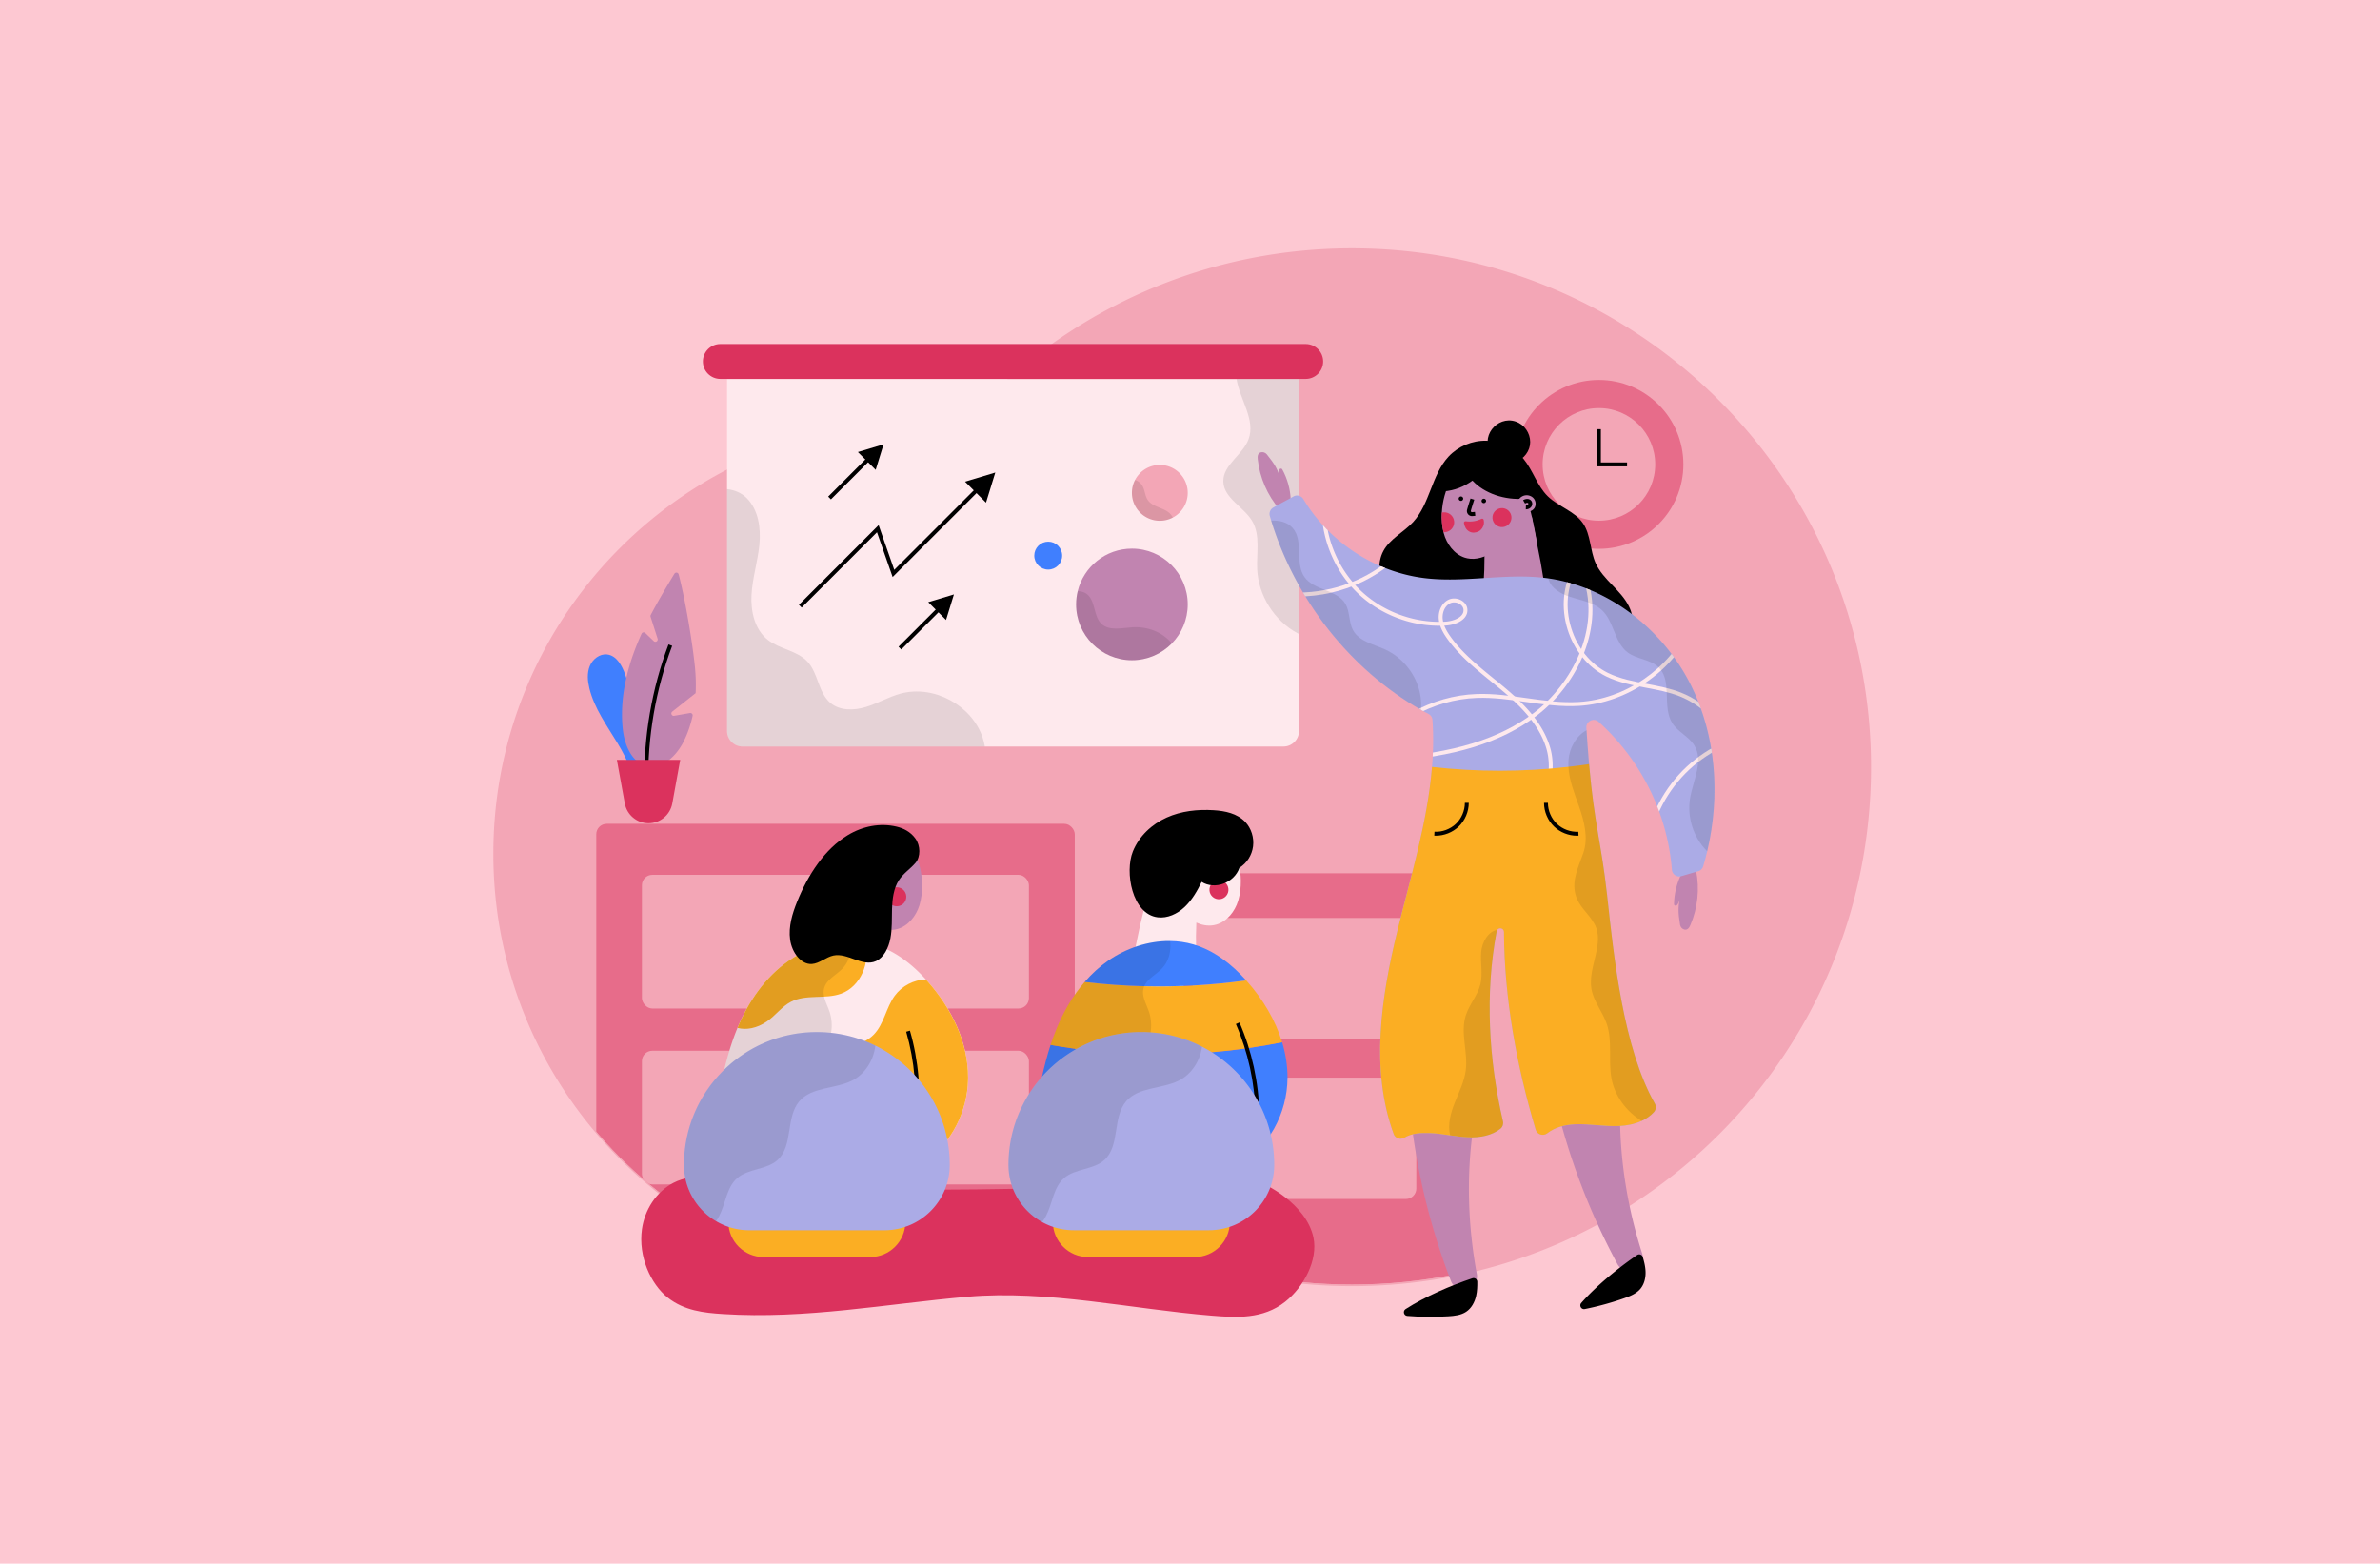 <?xml version="1.0" encoding="UTF-8"?> <svg xmlns="http://www.w3.org/2000/svg" id="Layer_2" data-name="Layer 2" viewBox="0 0 2283 1500"><defs><clipPath id="clippath"><path d="M1296.97 236.75c-135.15 0-257.71 53.86-347.41 141.28-16.34 15.93-38.3 24.67-61.12 24.65h-.37c-228.67 0-414.12 185.02-414.82 413.52-.7 229.14 185.68 416.12 414.82 416.12 57.58 0 112.41-11.73 162.25-32.94a86.876 86.876 0 0 1 65.64-1c56.1 21.91 117.15 33.94 181.01 33.94 275.23 0 497.77-222.53 497.79-497.77.01-274.93-222.86-497.8-497.78-497.8Z" class="cls-6"></path></clipPath><clipPath id="clippath-1"><path d="M1633.75 831.05a7.078 7.078 0 0 1-4.94 4.81c-5.28 1.44-10.75 3.12-16.12 4.67-.32.09-.65.16-.97.21-3.94.56-7.67-2.32-7.99-6.42-3.17-39.56-17.35-76.99-40.32-108.55a217.136 217.136 0 0 0-29.97-33.32c-4.67-4.22-12.12-.59-11.72 5.69.66 10.64 1.36 20.19 2.08 28.86.17 2.06.35 4.06.51 6.01 5.28 59.54 11.81 75.66 17.24 125.23 6.56 59.91 15.56 147.16 45.83 200.39 1.49 2.63 1.18 5.94-.85 8.19-8.01 8.92-21 12.82-33.23 13.39-14.02.65-28.02-2.15-42.04-1.65-10.13.36-19.61 2.84-27.01 8.6-3.95 3.07-9.72 1.3-11.15-3.49-18.15-60.61-30.13-125.98-30.41-189.56-.02-4.27-6.18-4.85-6.98-.66-11.38 59.85-7.65 122.9 6.01 182.29.6 2.61-.28 5.36-2.37 7.03-8.33 6.68-19.97 8.73-30.82 8.3-12.37-.48-24.53-3.63-36.89-4.08-9.28-.33-17.53.23-24.57 4.42-3.78 2.25-8.66.62-10.17-3.51-22.58-61.8-12.06-131.45 3.76-195.8 12.61-51.27 28.56-103.19 32.93-155.54l.06-.81c1.21-14.96 1.48-29.97.44-45.01a7.016 7.016 0 0 0-3.7-5.75c-73.33-38.9-129.26-110.17-152.35-189.96-.89-3.09.41-6.41 3.19-8.04 6.32-3.71 13.11-7.03 19.49-10.69 3.32-1.9 7.56-.77 9.52 2.52 24.6 41.1 68.76 70.05 116.36 75.81 37.41 4.53 75.42-4.44 112.9-.46 60.63 6.44 114.86 48.15 142.22 102.64 26.76 53.29 29.08 117.07 12.05 174.26Z" class="cls-6"></path></clipPath><clipPath id="clippath-2"><path d="m667.26 664.98-22.4 17.71c-1.83 1.45-.52 4.38 1.78 3.98l15.16-2.64a2.26 2.26 0 0 1 2.59 2.71c-1.85 8.38-4.6 16.54-8.42 24.26-6.76 13.69-20.13 27.08-35.09 23.99-14.95-3.09-21.88-20.51-23.5-35.69-2.9-27.35 3.18-55.06 13.42-80.58 1.45-3.62 2.99-7.21 4.6-10.76.64-1.41 2.49-1.76 3.61-.69l8.09 7.76c1.68 1.62 4.41-.09 3.7-2.31l-6.73-21.04c-.18-.58-.13-1.2.15-1.74 7.04-13.43 14.83-26.5 22.68-39.5 1.03-1.7 3.59-1.34 4.1.58 6.48 24.42 13.45 66.83 15.65 89.24.8 8.17 1.06 16.47.63 24.7Z" class="cls-6"></path></clipPath><style>.cls-1{fill:#ababe6}.cls-1,.cls-10,.cls-2,.cls-3,.cls-4,.cls-5,.cls-6,.cls-7,.cls-9{stroke-width:0}.cls-2{fill:#000}.cls-11{opacity:.5}.cls-3{fill:#407ffe}.cls-4{fill:#db325d}.cls-5{fill:#c184b0}.cls-6{fill:none}.cls-7{fill:#fbae23}.cls-14{opacity:.1}.cls-9{fill:#fee9ed}.cls-10{fill:#f3a6b6}</style></defs><path id="BACKFROUND" d="M0 0h2283v1500H0z" style="fill:#fdc8d2;stroke-width:0"></path><g id="OBJECTS"><path d="M1296.97 238.25c-135.15 0-257.71 53.86-347.41 141.28-16.34 15.93-38.3 24.67-61.12 24.65h-.37c-228.67 0-414.12 185.02-414.82 413.52-.7 229.14 185.68 416.12 414.82 416.12 57.58 0 112.41-11.73 162.25-32.94a86.876 86.876 0 0 1 65.64-1c56.1 21.91 117.15 33.94 181.01 33.94 275.23 0 497.77-222.53 497.79-497.77.01-274.93-222.86-497.8-497.78-497.8Z" class="cls-10"></path><g style="clip-path:url(#clippath)"><g class="cls-11"><rect width="287.97" height="398.25" x="1107.39" y="837.75" class="cls-4" rx="10" ry="10"></rect></g><rect width="214.44" height="116.41" x="1144.15" y="880.64" class="cls-10" rx="10" ry="10"></rect><rect width="214.44" height="116.41" x="1144.15" y="1033.81" class="cls-10" rx="10" ry="10"></rect><g class="cls-11"><rect width="459" height="438.75" x="571.97" y="790.31" class="cls-4" rx="10" ry="10"></rect></g><rect width="371.25" height="128.25" x="615.75" y="839.25" class="cls-10" rx="10" ry="10"></rect><rect width="371.25" height="128.25" x="615.75" y="1008" class="cls-10" rx="10" ry="10"></rect><g class="cls-11"><circle cx="1533.75" cy="445.5" r="81" class="cls-4"></circle></g><circle cx="1533.75" cy="445.5" r="54" class="cls-10"></circle><path d="M1560.75 447.38h-28.87v-35.63h3.74v31.87h25.13v3.76z" class="cls-2"></path></g><path d="M1246.06 363.68v337.51c0 8.29-6.72 15-15 15H712.4c-8.28 0-15-6.71-15-15V363.68h548.66Z" class="cls-9"></path><path d="M1252.49 363.5H690.98c-9.24 0-16.73-7.49-16.73-16.73s7.49-16.73 16.73-16.73h561.51c9.24 0 16.73 7.49 16.73 16.73s-7.49 16.73-16.73 16.73Z" class="cls-4"></path><g class="cls-14"><path d="M1246.06 363.68v244.55c-.52-.26-1.03-.53-1.54-.8-22.19-11.99-37.34-36.05-38.57-61.25-.76-15.56 3.17-32.4-4.58-45.92-8.03-14.02-27.5-22.12-27.91-38.27-.42-15.98 18.41-25.43 24.1-40.37 7.16-18.77-8.16-37.99-11.41-57.94h59.9Z" class="cls-2"></path></g><path d="m769.01 582.85-2.65-2.65 76.45-76.46 15.01 42.93 79.21-79.21 2.65 2.65-83.43 83.44-15.01-42.93-72.23 72.23z" class="cls-2"></path><path d="m925.72 462.06 20.12 20.12 8.9-28.85-29.02 8.73z" class="cls-2"></path><path d="M1139.32 579.85c0 14.59-5.83 27.81-15.3 37.47-9.71 9.91-23.25 16.06-38.23 16.06-29.56 0-53.53-23.96-53.53-53.53 0-4.39.53-8.65 1.53-12.73 5.71-23.42 26.83-40.8 52-40.8 29.56 0 53.53 23.96 53.53 53.53Z" class="cls-5"></path><path d="M1139.32 472.8c0 10.28-5.8 19.21-14.3 23.7a26.653 26.653 0 0 1-12.46 3.07c-14.78 0-26.77-11.99-26.77-26.77 0-4.47 1.09-8.69 3.03-12.39 4.48-8.54 13.42-14.37 23.74-14.37 14.78 0 26.76 11.98 26.76 26.76Z" class="cls-10"></path><circle cx="1005.51" cy="533.02" r="13.38" class="cls-3"></circle><path d="m890.41 577.67 17.08 17.08 7.56-24.5-24.64 7.42z" class="cls-2"></path><path d="m861.923 620.428 37.123-37.123 2.651 2.652-37.123 37.123zM822.91 433.67l17.08 17.08 7.56-24.5-24.64 7.42z" class="cls-2"></path><path d="m794.42 476.424 37.123-37.123 2.651 2.652-37.123 37.123z" class="cls-2"></path><g class="cls-14"><path d="M1124.03 617.32c-9.71 9.91-23.25 16.06-38.23 16.06-29.56 0-53.53-23.96-53.53-53.53 0-4.39.53-8.65 1.53-12.73 3.74-.01 7.46 1.26 10.09 3.95 7.07 7.24 5.23 20.22 12.51 27.25 7.53 7.27 19.69 4.08 30.14 3.43 14.04-.87 28.88 4.63 37.49 15.57Z" class="cls-2"></path></g><g class="cls-14"><path d="M1125.02 496.5a26.653 26.653 0 0 1-12.46 3.07c-14.78 0-26.77-11.99-26.77-26.77 0-4.47 1.09-8.69 3.03-12.39 3 1.06 5.63 3.08 7.18 5.88 2.28 4.15 2.3 9.33 4.93 13.27 4.51 6.78 14.5 7.16 20.65 12.49 1.43 1.25 2.59 2.77 3.43 4.45Z" class="cls-2"></path></g><g class="cls-14"><path d="M944.71 716.19h-232.3c-8.28 0-15-6.71-15-15V469.27c7.03.65 14.04 3.65 18.98 8.66 11.26 11.41 13.62 29 12.01 44.95-1.62 15.95-6.57 31.47-7.51 47.48-.95 16 3.01 33.6 15.62 43.5 11.48 9.02 28.22 10.22 38.13 20.95 10.31 11.16 10.27 29.67 21.88 39.47 9.12 7.71 22.69 7.42 34.11 3.92s21.89-9.73 33.42-12.83c31.69-8.53 68.32 11.23 78.58 42.4.91 2.77 1.6 5.59 2.08 8.44Z" class="cls-2"></path></g><path d="M1162.35 1262.1c23.88 1.94 49.18 3.45 70.37-13.26 17.81-14.04 31.74-40.03 27.19-61.66-6.84-32.49-47.43-52.56-54.23-53.93-46.18-9.3-95.2 3.38-142.28 4.93-56.32 1.89-112.65 2.93-168.97 3.11-40.81.13-81.65-.19-122.4-2.74-19.28-1.21-38.62-2.65-57.75-5.3-21.81-3.03-47.77-9.19-68.36 1.51-16.67 8.66-27.5 25.95-30.12 44.32-3.75 26.35 8.53 52.83 24.54 65.58 16.01 12.74 34.93 14.74 53.22 15.91 79.34 5.07 155.73-9.66 234.52-16.58 76.59-6.72 157.71 11.88 234.27 18.11Z" class="cls-4"></path><path d="M1352.62 1065.71a637.051 637.051 0 0 0 39.21 163.27c1.99 5.16 7.09 8.44 12.62 8.15.08 0 .16 0 .24-.01 7.69-.39 13.32-7.47 11.92-15.05-8.42-45.51-10.04-92.71-3.66-138.45M1491.92 1055.88a637.132 637.132 0 0 0 59.7 156.94c2.63 4.87 8.11 7.46 13.56 6.48l.24-.04c7.58-1.37 12.26-9.11 9.91-16.44-14.15-44.07-21.78-90.67-21.28-136.85" class="cls-5"></path><path d="M1527.83 640.42c13.41-.64 26.28-8.37 33.14-19.91 6.86-11.54 7.52-26.53 1.68-38.62-7.66-15.87-24.89-25.61-32.07-41.71-5.48-12.3-4.53-27.2-12.18-38.27-8.1-11.72-23.54-15.87-33.72-25.84-10.22-10.01-14.18-24.85-23.28-35.89-8.65-10.49-21.95-16.99-35.54-17.37-13.59-.38-27.23 5.36-36.46 15.34-16.2 17.53-17.68 45.03-33.84 62.61-9.06 9.86-22.31 16.04-28.6 27.87-6.12 11.51-4.11 25.54-1.03 38.21 3.49 14.36 8.14 28.44 13.89 42.05 59.16 14.75 127.23 26.72 188.01 31.54Z" class="cls-2"></path><path d="M1485.41 589.88c-.47.9-1.24 1.45-2 1.94-11.21 7.27-24.33 10.03-37.2 7.81-4.36-.76-8.75-2.1-12.68-4.89-3.92-2.79-11.87-6.89-11.87-6.89s2.1-38.86 2.14-41.12c.06-4.11.13-8.22.19-12.33l.15-9.06c.02-1.09 0-2.21-.01-3.35-.04-2.5-.08-5.07.18-7.43.26-2.34 1.14-3.37 2.38-4.63.35-.35.72-.72 1.11-1.14 2.02-2.14 4.1-4.22 6.31-6.08 2.01-1.69 4.11-3.18 6.37-4.34.18-.09.38-.18.59-.26 2.76-1.02 8.16-.91 13.64-.4 8.24.76 14.59-2.11 14.59-2.11l8.69 44.36.68 4.14 6.47 39.03s1.26 4.87.26 6.74Z" class="cls-5"></path><path d="m1384.66 510.54.21.86c2.67 10.16 9.81 20.18 20.08 23.54.83.27 1.68.5 2.55.68 8.47 1.76 17.4-1.18 24.45-6.19 5.15-3.66 9.43-8.33 13.32-13.33 1.44-1.85 2.83-3.75 4.18-5.65 0 0 28.4 29.49 24.79 9.59-5.57-30.64-10.62-60.16-35.12-73.89-16.61-9.31-37.8-1.55-47.42 14.87-5.06 8.63-8.04 19.78-8.63 30.72-.35 6.52.15 12.98 1.58 18.8Z" class="cls-5"></path><path d="M1431.66 497.28c.4 5.02 4.8 8.76 9.82 8.35 5.02-.4 8.76-4.8 8.36-9.82-.4-5.02-4.8-8.76-9.82-8.35-5.02.4-8.76 4.8-8.36 9.82ZM1384.66 510.54c.48.03.97.03 1.47 0 5.26-.42 9.18-5.03 8.76-10.28-.42-5.26-5.03-9.18-10.29-8.75-.52.04-1.03.13-1.51.24-.35 6.52.15 12.98 1.58 18.8Z" class="cls-4"></path><path d="M1411.99 495.1c-1.44 0-2.82-.64-3.75-1.76a4.859 4.859 0 0 1-.95-4.41c.89-3.24 1.9-6.38 3.29-10.71l3.58 1.12v.02c-1.38 4.29-2.38 7.39-3.25 10.56-.14.51.11.88.22 1.02s.43.45.96.4l2.73-.24.33 3.74-2.73.24c-.14.01-.28.02-.42.02ZM1421.18 480.71a2.173 2.173 0 0 0 4.33-.35 2.173 2.173 0 0 0-4.33.35ZM1399.23 478.56a2.173 2.173 0 0 0 4.33-.35 2.173 2.173 0 0 0-4.33.35Z" class="cls-2"></path><path d="M1612.96 838.25c-4.55 8.98-7.01 19-7.17 29.06-.02 1.47 1.77 2.17 2.76 1.08 1.21-1.32 1.65-2.43 2.42-4.74-1.08 6.83-1.4 11.7.62 23.54.37 2.19 1.97 4.04 4.13 4.55 3.16.75 4.77-2 5.81-4.42 6.97-16.22 8.9-34.57 5.46-51.89l-14.04 2.81ZM1238.11 479.17c-.46-10.05-3.25-19.99-8.07-28.83-.7-1.29-2.61-1.01-2.94.42-.4 1.75-.24 2.92.23 5.32-2.43-6.47-4.54-10.87-12.13-20.18-1.4-1.72-3.7-2.54-5.84-1.93-3.12.9-3.17 4.09-2.88 6.71 1.92 17.55 9.27 34.47 20.79 47.85l10.83-9.36Z" class="cls-5"></path><path d="M1384.87 471.41c10.66-.92 19.37-4.5 27.58-10.35 11.31 12.24 30.91 19 50.2 17.32 3.82-7.11 4.3-15.87.68-22.75-3.63-6.88-10.95-12.31-19.75-14.66-5.86-1.56-12.2-1.79-18.46-1.86-4.85-.06-9.79-.02-14.48 1.17-7.92 2-14.33 7.13-18.63 12.94-4.3 5.81-5.74 10.84-7.14 18.19Z" class="cls-2"></path><path d="M1404.27 501.75s0 .06.02.09c.63 3.48 2.05 6.43 5.26 8.16 2.73 1.48 6.16 1.17 8.93-.31 2.62-1.4 4.49-4.28 4.92-7.12.15-.98.1-1.99-.04-2.99-.04-.29-.09-.57-.15-.86-.18-.95-1.23-1.47-2.11-1.04-4.64 2.32-10.02 3.15-15.14 2.36-1-.15-1.87.72-1.69 1.71Z" class="cls-4"></path><path d="M1455.68 480.97c1.29-2.86 3.97-5.1 7.05-5.71s6.48.5 8.49 2.92c2 2.42 2.43 6.08.91 8.82-1.53 2.75-4.98 4.32-8.01 3.52l-8.43-9.56Z" class="cls-5"></path><path d="M1463.83 488.61h-.22l.12-3.75c.84.03 1.67-.3 2.07-.82.31-.41.35-1.07.08-1.37-.2-.22-.64-.35-1.09-.32-.53.04-1.14.27-1.88.7l-1.89-3.24c1.24-.72 2.38-1.12 3.49-1.2 1.61-.12 3.15.45 4.14 1.53 1.5 1.64 1.56 4.3.13 6.17-1.1 1.45-2.94 2.3-4.95 2.3ZM1429.43 433.49c4.01 7.44 13 11.85 21.34 10.46 8.34-1.39 15.42-8.47 16.8-16.81 1.39-8.34-3.02-17.33-10.46-21.34-17.58-9.48-37.16 10.11-27.68 27.69Z" class="cls-2"></path><path d="M1637.6 816.65c-1.14 4.84-2.42 9.65-3.84 14.4a7.078 7.078 0 0 1-4.94 4.81c-5.29 1.44-10.75 3.12-16.12 4.67-.32.09-.65.16-.97.21-3.95.56-7.67-2.32-7.99-6.42-3.17-39.56-17.35-76.99-40.32-108.55a216.6 216.6 0 0 0-29.97-33.31c-4.67-4.22-12.12-.59-11.73 5.68.05.82.1 1.63.16 2.44.61 9.67 1.26 18.42 1.92 26.42.17 2.05.34 4.06.52 6.01 5.28 59.54 11.8 75.66 17.23 125.23 6.56 59.91 15.56 147.16 45.83 200.39 1.49 2.63 1.18 5.93-.85 8.19-3.25 3.61-7.31 6.4-11.81 8.48-6.6 3.05-14.15 4.57-21.42 4.9-14.02.65-28.02-2.15-42.04-1.66-10.12.36-19.6 2.84-27.01 8.6-3.95 3.07-9.72 1.3-11.15-3.49-18.15-60.61-30.13-125.98-30.41-189.57-.02-4.27-6.19-4.85-6.98-.66-11.38 59.85-7.65 122.9 6.02 182.3.6 2.6-.29 5.35-2.36 7.03-8.33 6.68-19.97 8.72-30.83 8.29-12.38-.48-24.53-3.64-36.89-4.08-9.29-.33-17.54.22-24.57 4.43-3.78 2.25-8.66.61-10.17-3.52-22.57-61.8-12.06-131.44 3.76-195.79 12.61-51.28 28.56-103.19 32.93-155.54l.06-.81c1.21-14.97 1.48-29.98.44-45.01-.16-2.43-1.54-4.61-3.7-5.75-2.44-1.3-4.88-2.63-7.28-4-68.41-38.9-120.72-106.2-143.75-181.55-.45-1.47-.88-2.94-1.31-4.41-.89-3.09.41-6.41 3.2-8.04 6.31-3.71 13.1-7.03 19.48-10.69 3.32-1.9 7.55-.76 9.52 2.52 24.6 41.1 68.76 70.05 116.35 75.82 37.41 4.53 75.42-4.44 112.9-.47 1.91.2 3.79.43 5.69.7 58.33 8.36 110.03 49.16 136.54 101.93 24.53 48.86 28.52 106.53 15.89 159.86Z" class="cls-1"></path><path d="M1570.4 1203.98c1.99-1.36 4.73-.39 5.42 1.92 1.3 4.37 2.39 8.8 2.64 13.34.33 6.14-1.05 12.6-5.05 17.28-3.88 4.53-9.68 6.87-15.31 8.85a276.354 276.354 0 0 1-37.93 10.4c-3.33.66-5.6-3.3-3.36-5.85 14.7-16.68 35.78-33.8 53.58-45.94Z" class="cls-2"></path><g style="clip-path:url(#clippath-1)"><path d="m1464.54 780.88-1.71-3.34c21.04-10.74 26.84-39.03 20.3-60.17-7.17-23.17-25.49-40.86-42.47-55.11-3.5-2.93-7.11-5.88-10.61-8.73-14.91-12.13-30.32-24.68-41.68-40.6-2.47-3.46-5.23-7.76-6.87-12.65h-1.06c-29.06 0-58.16-11.73-78.93-32.06-22.27-21.81-34.86-53.43-33.67-84.58l3.75.14c-1.15 30.11 11.01 60.67 32.54 81.75 20.07 19.65 48.2 30.99 76.29 30.99h.08c-.17-.86-.29-1.73-.37-2.62-.71-8.04 3.19-15.7 9.47-18.63 3.72-1.73 8.41-1.45 12.24.75 3.31 1.9 5.4 4.94 5.71 8.34.29 3.08-.63 5.87-2.72 8.31-4.23 4.93-12.1 7.06-18.06 7.42-.44.03-.89.05-1.34.07 1.53 4.02 3.87 7.63 5.98 10.59 11.06 15.51 26.28 27.9 40.99 39.87 3.51 2.86 7.14 5.81 10.66 8.76 17.4 14.6 36.19 32.77 43.64 56.87 7 22.62.61 52.98-22.18 64.62Zm-69.7-202.97c-1.29 0-2.55.25-3.65.77-5.7 2.66-7.79 9.59-7.32 14.91.09.97.24 1.93.45 2.88.75-.03 1.49-.06 2.24-.11 4.96-.29 11.97-2.07 15.44-6.11 1.43-1.66 2.02-3.47 1.83-5.52-.2-2.17-1.6-4.15-3.85-5.44a10.39 10.39 0 0 0-5.14-1.37Z" class="cls-9"></path><path d="m1332.8 730.17-.22-3.74c60.33-3.52 105.8-17.48 139-42.7 36.04-27.38 63.86-80.31 47.27-128.52l3.55-1.22c7.8 22.66 6.71 47.89-3.13 72.94-9.14 23.25-25.27 44.48-45.42 59.78-33.81 25.68-79.95 39.89-141.05 43.45Z" class="cls-9"></path><path d="m1656.42 790.93-3.25-1.88c12.15-21.01 14.66-47.25 6.7-70.18-7.96-22.93-26.19-41.97-48.75-50.93-10.18-4.04-21.29-6.13-32.03-8.15-12.96-2.44-26.37-4.96-38.45-10.93-17.35-8.56-30.87-25.12-37.08-45.42-6.21-20.31-4.28-41.59 5.31-58.4l3.26 1.86c-9.08 15.91-10.9 36.12-4.98 55.44 5.91 19.32 18.73 35.05 35.16 43.16 11.63 5.74 24.77 8.21 37.49 10.6 10.92 2.05 22.21 4.18 32.72 8.35 23.56 9.35 42.59 29.24 50.9 53.18 8.31 23.95 5.7 51.34-6.99 73.28Z" class="cls-9"></path><path d="m1310.33 728.93-3.12-2.08c24.08-36.15 66-59.54 109.4-61.06 15.99-.56 32.09 1.72 47.65 3.91 16.49 2.33 33.53 4.74 50.29 3.71 44.73-2.74 87.19-32 105.67-72.83l3.42 1.55c-19.04 42.05-62.78 72.2-108.86 75.02-17.12 1.05-34.37-1.39-51.04-3.74-15.4-2.18-31.33-4.42-47-3.88-42.22 1.47-82.99 24.23-106.41 59.39ZM1244.51 572.24c-12.61 0-25.19-1.64-37.31-4.96l.99-3.62c32.32 8.86 68.09 5.43 98.13-9.43 30.04-14.85 54.49-41.19 67.07-72.25l3.48 1.41c-12.92 31.9-38.03 58.95-68.89 74.21-19.59 9.69-41.56 14.65-63.48 14.65ZM1581.57 811.81l-3.71-.57c4.42-28.79 18.57-55.61 39.85-75.51 21.27-19.9 48.97-32.24 78-34.73l.32 3.74c-28.19 2.42-55.09 14.4-75.76 33.73-20.66 19.33-34.41 45.38-38.7 73.34Z" class="cls-9"></path></g><path d="M1412.39 1226.27c2.29-.76 4.66.92 4.69 3.32.06 4.56-.1 9.12-1.11 13.56-1.36 5.99-4.46 11.84-9.58 15.24-4.97 3.3-11.19 3.96-17.14 4.33-13.09.81-26.25.69-39.32-.36-3.39-.27-4.49-4.7-1.63-6.54 18.7-12.03 43.65-22.74 64.1-29.55Z" class="cls-2"></path><path d="M1586.52 1066.82c-3.25 3.61-7.31 6.4-11.81 8.48-6.6 3.05-14.15 4.57-21.42 4.9-14.02.65-28.02-2.15-42.04-1.66-10.12.36-19.6 2.84-27.01 8.6-3.95 3.07-9.72 1.3-11.15-3.49-18.15-60.61-30.13-125.98-30.41-189.57-.02-3.71-4.69-4.64-6.43-2.05-.26.38-.45.85-.56 1.39-11.38 59.85-7.65 122.9 6.02 182.3.6 2.6-.29 5.35-2.36 7.03-8.33 6.68-19.97 8.72-30.83 8.29-5.87-.22-11.68-1.06-17.49-1.91-6.45-.95-12.9-1.94-19.4-2.17-9.29-.33-17.54.22-24.57 4.43-3.78 2.25-8.66.61-10.17-3.52-22.57-61.8-12.06-131.44 3.76-195.79 12.61-51.28 28.56-103.19 32.93-155.54l.06-.81c43.44 4.91 87.44 4.88 130.88-.1 6.61-.75 13.21-1.63 19.79-2.61 5.28 59.54 11.8 75.66 17.23 125.23 6.56 59.91 15.56 147.16 45.83 200.39 1.49 2.63 1.18 5.93-.85 8.19Z" class="cls-7"></path><path d="M1512.63 801.71c-7.96 0-16-3.17-21.76-8.65-6.14-5.83-9.79-14.37-9.78-22.84h3.75c-.01 7.46 3.21 14.98 8.62 20.12 5.41 5.14 13.07 7.99 20.53 7.59l.19 3.75c-.51.03-1.03.04-1.54.04ZM1377.36 801.71c-.51 0-1.03-.01-1.54-.04l.19-3.75c7.44.4 15.12-2.45 20.53-7.59 5.41-5.14 8.63-12.66 8.62-20.12h3.75c.01 8.46-3.64 17-9.78 22.84-5.76 5.48-13.8 8.65-21.76 8.65Z" class="cls-2"></path><g class="cls-14"><path d="M1586.52 1066.82c-3.25 3.61-7.31 6.4-11.81 8.48-14.62-9.04-25.78-23.83-28.9-40.79-3.19-17.38 1.15-35.9-4.65-52.6-3.97-11.43-12.48-21.19-14.56-33.11-3.67-20.97 13.24-43.99 2.81-62.55-6.16-10.96-14.87-16.11-18.16-28.25-3.69-13.64 2.91-26.39 7.54-39.73 5.02-14.44.9-30.36-4.17-44.78-4.33-12.37-9.44-24.93-10.11-37.87-.11-2.17-.1-4.34.06-6.53.85-11.52 7.5-23.39 17.3-28.52.61 9.67 1.26 18.42 1.92 26.42.17 2.05.34 4.06.52 6.01 5.28 59.54 11.8 75.66 17.23 125.23 6.56 59.91 15.56 147.16 45.83 200.39 1.49 2.63 1.18 5.93-.85 8.19Z" class="cls-2"></path></g><g class="cls-14"><path d="M1637.6 816.65c-.14-.13-.28-.28-.43-.42-12.92-13.07-19.05-32.5-15.97-50.61 2.9-17.11 13.16-35.62 4.11-50.44-5.23-8.56-15.64-12.85-21.08-21.28-10.24-15.85.27-40.62-13.25-53.78-7.91-7.69-20.79-7.59-29.63-14.19-12.79-9.56-12.99-29.51-24.58-40.49-6.6-6.25-15.86-8.6-24.61-11.04-8.75-2.43-17.96-5.53-23.63-12.63-1.59-1.99-2.73-4.4-3.36-6.93 58.33 8.36 110.03 49.16 136.54 101.93 24.53 48.86 28.52 106.53 15.89 159.86Z" class="cls-2"></path></g><g class="cls-14"><path d="M1439.34 1082.75c-8.33 6.68-19.97 8.72-30.83 8.29-5.87-.22-11.68-1.06-17.49-1.91-2.54-10.54.59-21.6 4.61-31.67 4.04-10.08 9.03-19.99 10.4-30.76 2.21-17.45-5.31-35.67-.04-52.45 3.34-10.6 11.48-19.31 14.11-30.12 2.44-10.03-.18-20.6.72-30.88.81-9.37 6.6-19.72 15.41-21.2-.26.38-.45.85-.56 1.39-11.38 59.85-7.65 122.9 6.02 182.3.6 2.6-.29 5.35-2.36 7.03Z" class="cls-2"></path></g><g class="cls-14"><path d="M1363.1 680.96c-68.41-38.9-120.72-106.2-143.75-181.55 7.85-.29 15.31 1.25 20.45 6.92 11.13 12.29 1.96 33.89 11.62 47.36 9.22 12.86 30.99 11.85 39.08 25.44 4.57 7.68 3.16 17.77 7.48 25.59 5.9 10.68 19.68 13.27 30.77 18.35 17.14 7.86 30.04 24.37 33.54 42.9.93 4.93 1.18 9.98.82 14.99Z" class="cls-2"></path></g><path d="m778.68 935.99 8.12-38.71.86-4.11 4.21-17.5c.07-.67.19-1.42.39-2.27 6.86-30.38 13.16-59.65 38.23-72.33 16.99-8.6 37.83.06 46.74 16.87 4.68 8.84 7.2 20.1 7.32 31.06.07 6.53-.7 12.96-2.38 18.72-.08.28-.16.57-.25.85-3.1 10.03-10.66 19.75-21.06 22.66-.84.23-1.7.42-2.58.57-5.56.91-11.23-.19-16.4-2.52 0 .21-.01.41-.02.62-.11 4.12-.22 8.23-.34 12.34-.06 2.25.39 41.17.39 41.17s-8.12 3.76-12.16 6.37c-4.04 2.62-8.49 3.77-12.88 4.34-12.95 1.67-25.94-1.64-36.83-9.38-.74-.52-1.49-1.1-1.92-2.02-.91-1.91.55-6.72.55-6.72Z" class="cls-5"></path><path d="M928.62 1033.94c0 .58 0 1.16-.02 1.75-.64 30.01-15.2 60.33-40.6 77.91a86.191 86.191 0 0 1-8.53 5.2 94.038 94.038 0 0 1-22.28 8.44c-31.79 7.61-65.72-1.66-98.35-17.33-25.42-12.2-50.05-28.3-72.26-43.33 4.88-26.86 10-53.88 20.37-79.31.16-.4.32-.79.49-1.18 10.38-24.98 26.29-48.5 49.15-64.44 1.6-1.12 3.25-2.2 4.92-3.22 20.06-12.38 44.92-18.47 68.23-14.41 2.91.51 5.8 1.17 8.65 2 19.72 5.75 36.22 18.72 49.72 33.53.62.67 1.24 1.36 1.84 2.05 22.94 25.94 38.78 58.57 38.67 92.35Z" class="cls-9"></path><path d="M806.82 953.25c-15.38 5.58-33.6.25-48.12 7.79-8.85 4.59-14.84 13.26-23.07 18.88-9.62 6.57-19.96 8.48-28.2 6.15 10.38-24.98 26.29-48.5 49.15-64.44 1.6-1.12 3.25-2.2 4.92-3.22 20.06-12.38 44.92-18.47 68.23-14.41 5.53 19.15-4.17 42.44-22.92 49.25ZM928.62 1033.94c0 .58 0 1.16-.02 1.75-.64 30.01-15.2 60.33-40.6 77.91-7.58 3.44-15.6 5.89-23.84 7.18l-6.97 6.46-5.14 4.75c-21.48 13.27-50.53 13.16-71.9-.29-8.69-5.48-15.95-13.04-21.31-21.79-7.84-12.76-11.65-28.01-10.06-42.91 2.68-25.12 20.57-47.99 44.3-56.64 15.32-5.58 33.48-6.15 44.94-17.74 10.05-10.17 11.85-26.01 20.35-37.52 6.88-9.32 18.19-15.16 29.75-15.55.62.67 1.24 1.36 1.84 2.05 22.94 25.94 38.78 58.57 38.67 92.35Z" class="cls-7"></path><path d="m880.49 1077.81-3.73-.41c3.23-29.15.64-59.46-7.49-87.64l3.6-1.04c8.27 28.65 10.9 59.46 7.62 89.09Z" class="cls-2"></path><g class="cls-14"><path d="M790.49 948.24c-1.88 7.46 2.69 14.8 5.17 22.09 3.8 11.18 2.55 23.99-3.36 34.21a40.946 40.946 0 0 1-4.86 6.71c-6.01 6.74-14.22 11.55-23.09 13.31l-63.54 51.53c-4.84-3.19-9.6-6.38-14.24-9.53 3.91-21.58 7.99-43.26 14.82-64.14 1.67-5.11 3.5-10.16 5.54-15.17 6.61-16.21 15.53-31.84 27.16-45.23 6.6-7.62 14.07-14.52 22.49-20.39 17.06-11.9 38.35-19.09 59.38-18.87 1.33 9.69-1.36 19.99-8.33 26.91-5.54 5.5-13.48 9.49-16.43 16.45-.28.68-.52 1.39-.71 2.12Z" class="cls-2"></path></g><path d="M834.75 1205.91H732.44c-18.64 0-33.75-15.11-33.75-33.75H868.5c0 18.64-15.11 33.75-33.75 33.75Z" class="cls-7"></path><path d="M911.02 1117.54c0 17.3-7.01 32.98-18.36 44.32-11.34 11.34-27.01 18.35-44.32 18.35H718.77c-11.66 0-22.58-3.18-31.93-8.73-18.41-10.92-30.75-30.99-30.75-53.94 0-35.2 14.26-67.07 37.33-90.13 23.06-23.07 54.93-37.33 90.13-37.33 20.13 0 39.17 4.67 56.1 12.98a127.583 127.583 0 0 1 34.03 24.35c23.07 23.06 37.33 54.93 37.33 90.13Z" class="cls-1"></path><path d="M851.16 861.03c.4 5.02 4.8 8.76 9.82 8.35 5.02-.4 8.76-4.8 8.36-9.82-.4-5.02-4.8-8.76-9.82-8.35-5.02.4-8.76 4.8-8.36 9.82Z" class="cls-4"></path><path d="M878.22 827.75c-5.12 5.99-11.77 10.06-16.11 16.88-4.83 7.58-6.14 17.55-6.44 27.08s.23 19.21-1.55 28.51-6.44 18.5-13.9 21.82c-13.02 5.8-27.11-8.28-40.78-5.37-7.14 1.52-13.34 7.59-20.58 8.1-10.44.73-19.27-11-20.95-23.38-1.68-12.38 2.07-24.87 6.62-36.16 10.68-26.51 26.83-50.84 48.75-64.08 14.25-8.61 31.06-11.85 46.77-8.13 6.62 1.57 13.17 4.81 17.87 11.15 5.26 7.09 5.18 17.88.31 23.58Z" class="cls-2"></path><g class="cls-14"><path d="M839.65 1003.06c-1.51 13.98-9.82 27.4-22.5 33.68-16.39 8.13-38.47 5.81-50.38 19.71-13.26 15.49-5.74 42.66-20.86 56.35-10.61 9.6-28.01 8.03-38.78 17.43-10.25 8.95-11 24.44-17.35 36.48-.88 1.67-1.87 3.25-2.95 4.77-18.41-10.92-30.75-30.99-30.75-53.94 0-35.2 14.26-67.07 37.33-90.13 23.06-23.07 54.93-37.33 90.13-37.33 20.13 0 39.17 4.67 56.1 12.98Z" class="cls-2"></path></g><path d="M1145.99 1205.91h-102.31c-18.64 0-33.75-15.11-33.75-33.75h169.81c0 18.64-15.11 33.75-33.75 33.75Z" class="cls-7"></path><path d="m1084.37 931.77 8.12-38.71.86-4.11 4.21-17.5c.07-.67.19-1.42.39-2.27 6.86-30.38 13.16-59.65 38.23-72.33 16.99-8.6 37.83.06 46.74 16.87 4.68 8.84 7.2 20.1 7.32 31.06.07 6.53-.7 12.96-2.38 18.72-.08.28-.16.57-.25.85-3.1 10.03-10.66 19.75-21.06 22.66-.84.23-1.7.42-2.58.57-5.56.91-11.23-.19-16.4-2.52 0 .21-.01.41-.02.62-.11 4.12-.22 8.23-.34 12.34-.06 2.25.39 41.17.39 41.17s-8.12 3.76-12.16 6.37c-4.04 2.62-8.49 3.77-12.88 4.34-12.95 1.67-25.94-1.64-36.83-9.38-.74-.52-1.49-1.1-1.92-2.02-.91-1.91.55-6.72.55-6.72Z" class="cls-9"></path><path d="M1160.16 854.28c.4 5.02 4.8 8.76 9.82 8.35 5.02-.4 8.76-4.8 8.36-9.82-.4-5.02-4.8-8.76-9.82-8.35-5.02.4-8.76 4.8-8.36 9.82Z" class="cls-4"></path><path d="M1110.5 879.99c9.37 1.15 18.79-3.23 25.82-9.85 7.03-6.62 12-15.31 16.35-24.12 12.56 7.96 31.28.96 36.25-13.56 7.01-4.25 11.98-12.05 13.06-20.5s-1.75-17.35-7.44-23.41c-7.73-8.22-19.4-10.6-30.37-11.28-15.29-.95-30.97.69-45.06 7.03-14.09 6.34-26.48 17.73-32.44 32.6-7.9 19.71-.75 60.08 23.82 63.09Z" class="cls-2"></path><path d="M1235.01 1033.94c-.11 33.79-17.96 68.29-49.16 84.85-56.71 30.09-123.55-6.38-178.64-42.7-4.84-3.19-9.6-6.38-14.24-9.53 3.91-21.58 7.99-43.26 14.82-64.14 28.42 5.03 57.2 7.97 86.05 8.83 45.58 1.38 91.32-2.42 136.04-11.38 3.34 11.07 5.17 22.49 5.14 34.05Z" class="cls-3"></path><path d="M1229.87 999.89c-44.72 8.96-90.46 12.76-136.04 11.38-28.85-.86-57.64-3.81-86.05-8.83 1.66-5.11 3.5-10.16 5.54-15.17 6.62-16.21 15.53-31.84 27.16-45.23 18.95 2.27 38.02 3.64 57.11 4.1 32.68.78 65.42-1.1 97.78-5.63l.97 1.09c15.1 17.06 27.11 37.02 33.53 58.31Z" class="cls-7"></path><path d="M1195.37 940.49c-32.36 4.53-65.1 6.41-97.78 5.63-19.09-.46-38.16-1.82-57.11-4.1 6.6-7.62 14.07-14.52 22.49-20.39 17.06-11.9 38.35-19.09 59.39-18.87 7.58.07 15.12 1.12 22.42 3.25 20.15 5.86 36.92 19.28 50.59 34.48Z" class="cls-3"></path><g class="cls-14"><path d="M1096.88 948.25c-1.88 7.46 2.69 14.8 5.17 22.09 3.8 11.18 2.55 23.99-3.36 34.22a39.878 39.878 0 0 1-4.86 6.7c-6.01 6.74-14.22 11.55-23.09 13.31l-63.54 51.53c-4.84-3.19-9.6-6.38-14.24-9.53 3.91-21.58 7.99-43.26 14.82-64.14 1.66-5.11 3.5-10.16 5.54-15.17 6.62-16.21 15.53-31.84 27.16-45.23 6.6-7.62 14.07-14.52 22.49-20.39 17.06-11.9 38.35-19.09 59.39-18.87 1.33 9.69-1.36 19.99-8.33 26.91-5.54 5.5-13.48 9.49-16.43 16.45-.28.68-.53 1.39-.71 2.12Z" class="cls-2"></path></g><path d="M1204.24 1068.33c-.56-29.33-7.04-59.05-18.74-85.94l3.44-1.5c11.9 27.34 18.48 57.55 19.05 87.37l-3.75.07Z" class="cls-2"></path><path d="M1222.3 1117.52c0 17.3-7.01 32.98-18.35 44.32-11.34 11.34-27.01 18.35-44.32 18.35h-129.58c-11.02 0-21.37-2.84-30.36-7.83-19.27-10.69-32.32-31.24-32.32-54.84 0-35.2 14.26-67.06 37.33-90.13 23.06-23.07 54.93-37.33 90.13-37.33 20.97 0 40.76 5.06 58.2 14.03a127.71 127.71 0 0 1 31.93 23.3c23.07 23.06 37.34 54.93 37.34 90.13Z" class="cls-1"></path><g class="cls-14"><path d="M1153.03 1004.09c-1.81 13.61-10.01 26.52-22.38 32.65-16.39 8.13-38.47 5.81-50.38 19.71-13.26 15.49-5.74 42.66-20.86 56.35-10.61 9.6-28.01 8.03-38.78 17.43-10.25 8.95-11 24.44-17.35 36.48-1.05 2-2.26 3.88-3.6 5.66-19.27-10.69-32.32-31.24-32.32-54.84 0-35.2 14.26-67.06 37.33-90.13 23.06-23.07 54.93-37.33 90.13-37.33 20.97 0 40.76 5.06 58.2 14.03Z" class="cls-2"></path></g><path d="M608.64 769.42c2.99-19.7-5.88-39.2-16.17-56.27-10.29-17.06-22.44-33.59-27.14-52.95-1.69-6.98-2.33-14.54.39-21.19 2.72-6.65 9.52-12.01 16.66-11.18 9.23 1.08 14.43 10.96 17.5 19.73 10.71 30.63 12.85 75.88 10.03 108.21" class="cls-3"></path><path d="m667.26 664.98-22.4 17.71c-1.83 1.45-.52 4.38 1.78 3.98l15.16-2.64a2.26 2.26 0 0 1 2.59 2.71c-1.85 8.38-4.6 16.54-8.42 24.26-6.76 13.69-20.13 27.08-35.09 23.99-14.95-3.09-21.88-20.51-23.5-35.69-2.9-27.35 3.18-55.06 13.42-80.58 1.45-3.62 2.99-7.21 4.6-10.76.64-1.41 2.49-1.76 3.61-.69l8.09 7.76c1.68 1.62 4.41-.09 3.7-2.31l-6.73-21.04c-.18-.58-.13-1.2.15-1.74 7.04-13.43 14.83-26.5 22.68-39.5 1.03-1.7 3.59-1.34 4.1.58 6.48 24.42 13.45 66.83 15.65 89.24.8 8.17 1.06 16.47.63 24.7Z" class="cls-5"></path><path d="M618.12 752.36c-.88-45.33 7.12-91.71 23.14-134.13l3.51 1.33c-15.85 41.97-23.77 87.87-22.9 132.73l-3.75.07Z" class="cls-2" style="clip-path:url(#clippath-2)"></path><path d="M622.12 789.75c-11.19 0-20.78-8-22.79-19.02L591.74 729h60.75l-7.59 41.73c-2 11.01-11.59 19.02-22.79 19.02Z" class="cls-4"></path></g></svg> 